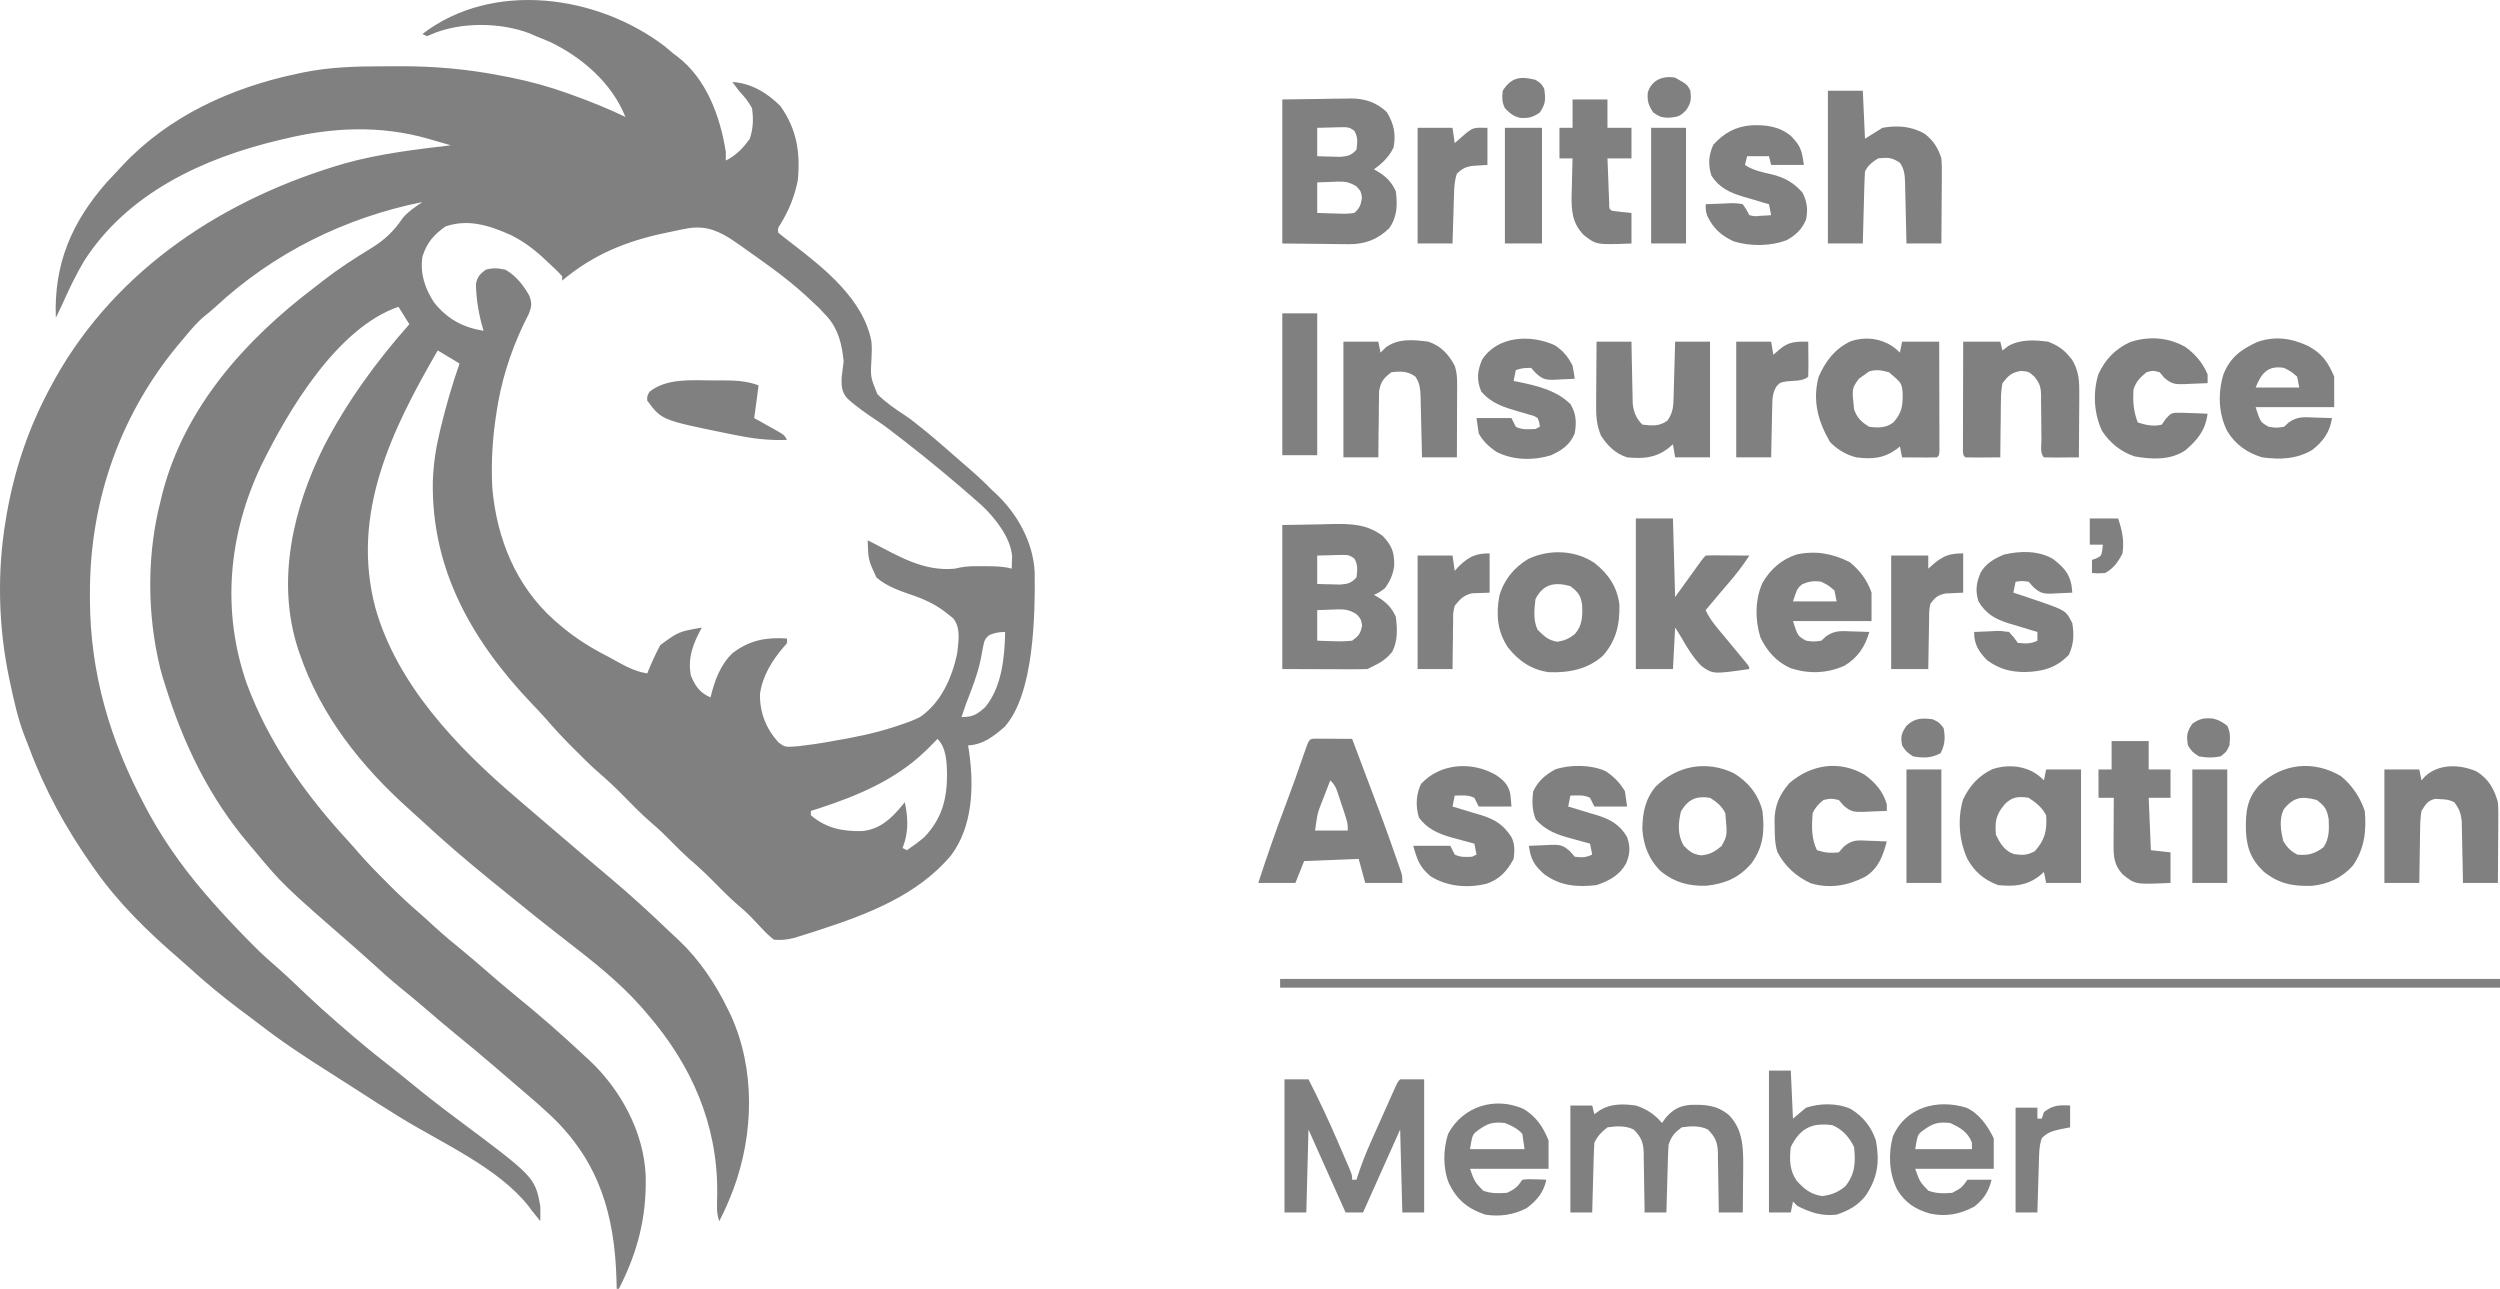 <?xml version="1.0" encoding="UTF-8" standalone="no"?> <svg xmlns="http://www.w3.org/2000/svg" xmlns:xlink="http://www.w3.org/1999/xlink" style="isolation:isolate" viewBox="0 0 728.5 375.6" width="728.5pt" height="375.6pt"><defs><clipPath id="_clipPath_T9s1I7rnZ6JkYIxjRIRJsbmbTJA0sgLI"><rect width="728.5" height="375.6"></rect></clipPath></defs><g clip-path="url(#_clipPath_T9s1I7rnZ6JkYIxjRIRJsbmbTJA0sgLI)"><rect width="728.5" height="375.6" style="fill:rgb(0,0,0)" fill-opacity="0"></rect><path d=" M 193.693 13.48 C 194.545 14.192 195.393 14.907 196.237 15.626 C 196.611 15.902 196.985 16.177 197.37 16.461 C 205.925 22.994 209.878 34.01 211.5 44.244 C 211.5 45.083 211.5 45.922 211.5 46.787 C 214.516 45.279 216.549 43.138 218.495 40.428 C 219.485 37.458 219.588 34.62 219.131 31.525 C 218.108 29.569 216.798 28.058 215.315 26.437 C 214.672 25.595 214.033 24.749 213.407 23.894 C 218.896 24.244 223.539 27.03 227.398 30.889 C 232.205 37.656 233.246 44.388 232.486 52.511 C 231.563 57.21 229.875 61.346 227.368 65.416 C 226.659 66.479 226.659 66.479 226.762 67.773 C 228.065 68.866 229.377 69.894 230.737 70.913 C 240.178 78.182 251.59 87.178 253.933 99.493 C 254.079 101.157 254.063 102.62 253.963 104.277 C 253.619 109.835 253.619 109.835 255.664 114.834 C 258.066 117.251 260.824 119.151 263.671 121.006 C 265.238 122.038 266.686 123.183 268.138 124.371 C 268.864 124.951 268.864 124.951 269.606 125.542 C 273.052 128.373 276.399 131.321 279.756 134.256 C 280.65 135.037 281.548 135.814 282.446 136.591 C 284.752 138.586 286.954 140.629 289.084 142.814 C 289.422 143.123 289.761 143.433 290.11 143.753 C 296.463 149.698 301.089 157.999 301.51 166.803 C 301.64 179.168 301.346 202.26 292.731 211.808 C 289.522 214.597 286.481 216.993 282.089 217.218 C 282.241 218.131 282.241 218.131 282.397 219.061 C 283.832 229.193 283.475 240.803 277.15 249.241 C 267.372 260.921 252.592 266.506 238.487 271.074 C 237.842 271.284 237.842 271.284 237.184 271.499 C 235.95 271.898 234.714 272.287 233.477 272.671 C 232.407 273.004 232.407 273.004 231.317 273.344 C 229.262 273.827 227.59 274.014 225.49 273.816 C 224.074 272.666 222.96 271.618 221.754 270.279 C 221.08 269.567 220.406 268.857 219.73 268.148 C 219.407 267.805 219.084 267.462 218.751 267.109 C 217.677 265.997 216.54 264.991 215.355 263.999 C 212.595 261.654 210.09 259.068 207.545 256.495 C 205.344 254.278 203.087 252.184 200.704 250.163 C 199.042 248.68 197.483 247.102 195.919 245.517 C 194.017 243.589 192.109 241.701 190.037 239.953 C 186.974 237.346 184.189 234.455 181.375 231.586 C 179.002 229.18 176.552 226.923 173.993 224.716 C 171.767 222.744 169.677 220.638 167.58 218.53 C 167.155 218.107 166.73 217.685 166.292 217.249 C 163.803 214.755 161.438 212.189 159.136 209.521 C 157.855 208.057 156.517 206.656 155.17 205.252 C 137.685 186.939 125.71 166.157 126.125 140.374 C 126.279 135.322 127 130.547 128.192 125.643 C 128.311 125.147 128.431 124.65 128.553 124.138 C 130.059 117.967 131.813 111.925 133.915 105.929 C 131.817 104.67 129.718 103.411 127.556 102.114 C 114.119 125.312 102.137 149.725 109.375 177.091 C 115.661 199.468 133.229 217.785 150.45 232.481 C 150.988 232.945 150.988 232.945 151.538 233.418 C 152.578 234.313 153.62 235.206 154.663 236.097 C 155.439 236.762 156.215 237.426 156.99 238.09 C 157.577 238.592 157.577 238.592 158.176 239.104 C 159.323 240.086 160.47 241.07 161.616 242.054 C 165.197 245.129 168.784 248.195 172.39 251.241 C 173.075 251.821 173.761 252.402 174.446 252.982 C 175.488 253.864 176.53 254.744 177.575 255.621 C 183.61 260.686 189.389 265.986 195.076 271.437 C 196.033 272.35 197.001 273.253 197.971 274.152 C 203.914 279.791 208.573 286.816 212.136 294.166 C 212.415 294.736 212.695 295.306 212.983 295.893 C 220.152 311.682 219.665 330.421 213.725 346.512 C 212.511 349.718 211.179 352.808 209.592 355.852 C 208.976 354.006 208.896 352.922 208.939 351.011 C 208.947 350.431 208.956 349.852 208.966 349.255 C 208.98 348.33 208.98 348.33 208.996 347.386 C 209.101 327.582 201.493 310.332 188.606 295.438 C 188.076 294.822 187.545 294.205 186.999 293.57 C 180.461 286.127 172.717 280.088 164.912 274.039 C 158.495 269.064 152.162 263.991 145.874 258.854 C 144.865 258.031 143.853 257.21 142.841 256.39 C 136.068 250.891 129.452 245.222 123.057 239.287 C 121.82 238.144 120.573 237.011 119.316 235.889 C 105.267 223.34 93.402 208.422 87.293 190.39 C 87.139 189.937 86.985 189.484 86.826 189.018 C 80.432 169.25 85.39 148.116 94.41 130.032 C 101.078 117.144 109.669 105.321 119.289 94.482 C 118.24 92.804 117.19 91.125 116.109 89.395 C 98.217 95.572 84.007 119.579 76.168 135.557 C 66.546 155.742 64.473 178.068 71.951 199.332 C 78.36 216.578 88.957 231.485 101.358 244.941 C 102.533 246.228 103.672 247.534 104.809 248.853 C 107.283 251.687 109.905 254.352 112.572 257.004 C 113.025 257.459 113.478 257.915 113.944 258.384 C 116.533 260.967 119.183 263.438 121.953 265.825 C 123.494 267.158 124.987 268.539 126.483 269.921 C 129.304 272.495 132.206 274.929 135.177 277.327 C 137.443 279.19 139.655 281.109 141.865 283.038 C 144.602 285.424 147.351 287.784 150.172 290.073 C 157.046 295.651 163.71 301.462 170.164 307.521 C 170.999 308.282 170.999 308.282 171.851 309.059 C 180.936 317.64 187.578 329.884 188.149 342.473 C 188.467 354.589 185.854 364.783 180.339 375.566 C 180.129 375.566 179.919 375.566 179.703 375.566 C 179.686 374.75 179.67 373.933 179.653 373.092 C 179.112 354.098 174.691 338.662 160.66 325.235 C 158.368 323.081 156.035 320.994 153.629 318.968 C 152.963 318.396 152.297 317.824 151.632 317.251 C 145.472 311.949 139.309 306.646 133.001 301.519 C 129.91 299.004 126.885 296.417 123.867 293.814 C 121.588 291.853 119.283 289.934 116.944 288.046 C 113.928 285.597 111.054 283.02 108.195 280.392 C 106.807 279.121 105.406 277.873 103.987 276.638 C 82.452 257.877 82.452 257.877 73.502 247.107 C 73.236 246.796 72.969 246.486 72.695 246.166 C 60.961 232.424 53.332 216.592 48.064 199.412 C 47.752 198.447 47.752 198.447 47.433 197.462 C 46.925 195.788 46.521 194.128 46.156 192.417 C 46.071 192.023 45.986 191.629 45.898 191.224 C 42.857 176.509 43.036 160.534 46.792 145.993 C 46.983 145.198 47.174 144.403 47.371 143.584 C 53.859 118.7 71.458 99.047 91.541 83.827 C 92.505 83.093 93.458 82.346 94.41 81.597 C 98.809 78.19 103.414 75.224 108.162 72.327 C 112.202 69.838 114.815 67.305 117.473 63.384 C 119.13 61.51 121.038 60.276 123.105 58.87 C 100.525 63.422 79.721 73.713 62.83 89.39 C 61.841 90.285 60.817 91.143 59.772 91.971 C 57.464 93.838 55.684 96.023 53.787 98.298 C 53.516 98.615 53.244 98.932 52.965 99.259 C 35.172 120.096 26.139 145.723 26.204 172.981 C 26.204 173.506 26.204 174.03 26.204 174.571 C 26.26 196.331 32.118 215.916 42.341 235.024 C 42.731 235.76 43.121 236.495 43.523 237.253 C 48.657 246.577 54.978 255.074 62.055 263.006 C 62.476 263.481 62.476 263.481 62.906 263.965 C 66.264 267.738 69.742 271.387 73.303 274.969 C 73.627 275.297 73.952 275.624 74.286 275.961 C 76.469 278.135 78.747 280.168 81.075 282.185 C 83.846 284.625 86.498 287.196 89.174 289.74 C 92.155 292.563 95.195 295.299 98.303 297.982 C 99.013 298.601 99.724 299.221 100.434 299.84 C 104.441 303.31 108.502 306.683 112.689 309.933 C 115.058 311.774 117.392 313.651 119.709 315.556 C 123.968 319.057 128.303 322.43 132.723 325.725 C 155.823 342.955 155.823 342.955 157.445 351.401 C 157.47 352.884 157.474 354.369 157.445 355.852 C 157.117 355.432 156.789 355.013 156.451 354.58 C 155.684 353.636 155.684 353.636 154.901 352.673 C 154.644 352.318 154.387 351.963 154.121 351.597 C 145.365 340.382 128.948 333.171 117.049 325.869 C 112.34 322.975 107.677 320.025 103.053 316.998 C 100.841 315.553 98.611 314.139 96.375 312.73 C 89.1 308.138 81.996 303.47 75.211 298.177 C 73.535 296.879 71.827 295.626 70.123 294.365 C 64.801 290.368 59.706 286.152 54.794 281.661 C 53.89 280.844 52.983 280.031 52.059 279.236 C 43.134 271.559 34.486 263.132 27.714 253.466 C 27.414 253.044 27.114 252.621 26.805 252.185 C 19.238 241.435 13.077 230.237 8.496 217.909 C 8.083 216.804 7.65 215.706 7.213 214.61 C 5.208 209.485 4.054 204.146 2.913 198.776 C 2.818 198.332 2.724 197.887 2.626 197.429 C -0.467 182.602 -0.87 166.677 1.641 151.717 C 1.737 151.143 1.832 150.569 1.931 149.978 C 4.254 136.608 8.475 124.19 14.995 112.289 C 15.533 111.295 15.533 111.295 16.081 110.282 C 34.172 78.082 65.655 57.699 100.516 47.602 C 110.621 44.785 120.98 43.571 131.372 42.336 C 129.624 41.827 127.875 41.325 126.125 40.825 C 125.643 40.684 125.161 40.543 124.665 40.398 C 110.841 36.482 96.897 37.069 83.041 40.428 C 82.518 40.55 81.995 40.673 81.456 40.799 C 59.221 46.054 37.089 56.3 24.415 76.199 C 22.165 80.011 20.268 83.952 18.458 87.987 C 17.761 89.538 17.044 91.062 16.267 92.575 C 15.678 76.998 20.827 64.831 31.053 53.186 C 32.054 52.108 33.062 51.035 34.073 49.967 C 34.905 49.063 34.905 49.063 35.753 48.141 C 49.205 33.839 67.347 25.582 86.3 21.549 C 86.937 21.412 87.573 21.275 88.23 21.135 C 96.02 19.534 103.655 19.323 111.579 19.324 C 113.227 19.323 114.874 19.311 116.522 19.299 C 126.741 19.264 136.723 20.19 146.753 22.185 C 147.457 22.323 148.16 22.461 148.884 22.603 C 154.438 23.73 159.742 25.159 165.076 27.073 C 165.504 27.225 165.931 27.377 166.371 27.533 C 171.781 29.464 177.062 31.586 182.247 34.069 C 178.314 24.248 169.73 16.776 160.347 12.248 C 158.961 11.664 157.57 11.093 156.173 10.539 C 155.579 10.276 154.985 10.013 154.372 9.742 C 145.847 6.466 133.996 6.333 125.611 10.045 C 125.204 10.208 124.796 10.371 124.376 10.539 C 123.747 10.224 123.747 10.224 123.105 9.903 C 143.488 -5.745 173.942 -1.565 193.693 13.48 Z M 149.081 68.59 C 153.558 70.851 157.049 73.826 160.625 77.312 C 160.989 77.652 161.353 77.991 161.728 78.341 C 162.451 79.027 163.134 79.754 163.804 80.492 C 163.804 80.912 163.804 81.331 163.804 81.764 C 164.368 81.31 164.931 80.857 165.511 80.39 C 174.758 73.153 184.495 69.671 195.971 67.438 C 196.932 67.25 197.891 67.05 198.846 66.831 C 204.339 65.602 207.955 66.53 212.613 69.403 C 214.612 70.716 216.556 72.096 218.495 73.497 C 219.018 73.865 219.54 74.233 220.079 74.612 C 225.997 78.785 231.734 83.072 236.937 88.123 C 237.514 88.661 238.091 89.199 238.686 89.753 C 239.158 90.264 239.63 90.776 240.117 91.303 C 240.436 91.636 240.756 91.968 241.086 92.311 C 244.367 96.105 245.336 100.369 245.84 105.293 C 245.646 106.884 245.447 108.474 245.244 110.063 C 245.178 112.503 245.231 114.097 246.822 116.016 C 249.589 118.575 252.681 120.673 255.817 122.751 C 257.785 124.069 259.634 125.496 261.5 126.955 C 262.152 127.456 262.804 127.957 263.475 128.473 C 270.708 134.086 277.763 139.94 284.632 145.993 C 285.09 146.396 285.547 146.798 286.018 147.213 C 289.926 150.868 294.452 156.548 294.931 162.043 C 294.89 163.265 294.849 164.486 294.807 165.707 C 294.189 165.552 294.189 165.552 293.558 165.394 C 291.083 164.98 288.687 164.979 286.182 164.992 C 285.702 164.989 285.222 164.987 284.728 164.984 C 282.461 164.988 280.455 165.127 278.273 165.707 C 269.203 166.604 261.9 162.096 254.107 158.076 C 253.688 157.866 253.268 157.656 252.835 157.44 C 253.02 163.174 253.02 163.174 255.379 168.251 C 258.635 171.147 262.837 172.342 266.862 173.78 C 270.382 175.07 273.463 176.652 276.365 179.062 C 276.827 179.434 277.29 179.806 277.766 180.19 C 280.087 183.066 279.267 187.016 278.909 190.509 C 277.365 197.61 274.214 204.751 268.098 208.951 C 266.204 209.905 264.269 210.597 262.255 211.256 C 261.705 211.442 261.154 211.629 260.587 211.821 C 254.714 213.736 248.742 214.917 242.66 215.946 C 241.865 216.09 241.069 216.233 240.248 216.381 C 238.299 216.712 236.357 216.988 234.393 217.218 C 233.806 217.294 233.218 217.371 232.612 217.449 C 228.746 217.741 228.746 217.741 226.861 216.356 C 223.221 212.314 221.366 207.638 221.458 202.189 C 222.219 196.894 225.021 192.421 228.444 188.437 C 229.436 187.396 229.436 187.396 229.306 186.057 C 223.268 185.644 218.418 186.552 213.527 190.27 C 209.893 193.655 208.179 198.497 207.048 203.228 C 203.956 201.899 202.595 199.939 201.325 196.868 C 200.319 191.582 202.01 187.483 204.504 182.878 C 197.762 184.059 197.762 184.059 192.422 187.965 C 190.957 190.649 189.74 193.395 188.606 196.232 C 184.436 195.607 181.023 193.404 177.358 191.423 C 176.637 191.044 175.916 190.665 175.173 190.274 C 170.555 187.791 166.484 185.052 162.533 181.606 C 162.184 181.304 161.836 181.003 161.477 180.692 C 150.318 170.71 144.759 156.927 143.454 142.178 C 143.07 134.663 143.52 127.342 144.726 119.92 C 144.85 119.144 144.974 118.369 145.101 117.57 C 146.759 108.333 149.812 99.711 154.124 91.39 C 154.966 89.229 155.02 88.371 154.265 86.215 C 152.546 83.108 150.384 80.36 147.27 78.584 C 145.276 78.139 143.519 78.023 141.547 78.584 C 139.819 79.89 139.098 80.632 138.687 82.777 C 138.783 87.541 139.551 91.825 140.911 96.39 C 134.917 95.439 130.272 92.922 126.466 88.108 C 123.797 84.003 122.357 79.664 123.105 74.768 C 124.392 70.704 126.378 68.42 129.822 65.985 C 136.543 63.663 142.868 65.787 149.081 68.59 Z M 373.663 152.989 C 377.31 152.923 380.956 152.857 384.713 152.79 C 386.419 152.746 386.419 152.746 388.159 152.702 C 393.668 152.621 398.319 152.7 402.916 156.168 C 405.629 159.014 406.324 160.945 406.275 164.783 C 405.983 167.328 405.064 169.373 403.552 171.431 C 401.803 172.703 401.803 172.703 400.373 173.339 C 400.95 173.68 401.527 174.021 402.121 174.372 C 404.326 175.887 405.581 177.22 406.732 179.698 C 407.205 183.165 407.333 186.678 405.738 189.873 C 403.873 192.169 402.385 193.049 399.737 194.324 C 399.107 194.639 399.107 194.639 398.465 194.96 C 396.61 195.016 394.77 195.034 392.915 195.022 C 392.429 195.022 391.943 195.021 391.442 195.021 C 389.623 195.017 387.804 195.008 385.985 195 C 379.886 194.98 379.886 194.98 373.663 194.96 C 373.663 181.11 373.663 167.259 373.663 152.989 Z M 373.663 28.981 C 377.546 28.929 381.428 28.876 385.428 28.822 C 386.643 28.799 387.859 28.776 389.111 28.752 C 390.089 28.744 391.068 28.738 392.046 28.733 C 392.542 28.72 393.037 28.707 393.548 28.693 C 397.657 28.691 401.09 29.782 404.109 32.663 C 406.183 36.048 406.81 39.03 406.096 42.972 C 404.682 45.8 402.921 47.491 400.373 49.331 C 400.95 49.672 401.527 50.013 402.121 50.364 C 404.315 51.867 405.574 53.24 406.732 55.69 C 407.255 59.63 407.181 63.169 404.824 66.501 C 401.407 69.824 397.746 71.171 393.082 71.169 C 392.596 71.159 392.111 71.149 391.611 71.139 C 391.153 71.137 390.695 71.135 390.223 71.133 C 388.532 71.123 386.841 71.097 385.15 71.072 C 381.359 71.033 377.569 70.993 373.663 70.953 C 373.663 57.102 373.663 43.251 373.663 28.981 Z M 550.136 100.126 C 551.559 100.914 552.469 101.586 553.633 102.75 C 553.843 101.7 554.053 100.651 554.269 99.57 C 557.837 99.57 561.404 99.57 565.08 99.57 C 565.096 104.268 565.107 108.966 565.115 113.664 C 565.118 115.263 565.123 116.863 565.128 118.462 C 565.136 120.756 565.139 123.049 565.142 125.343 C 565.145 126.063 565.149 126.783 565.152 127.525 C 565.152 128.187 565.152 128.849 565.152 129.531 C 565.154 130.117 565.155 130.703 565.157 131.307 C 565.08 132.639 565.08 132.639 564.444 133.275 C 562.729 133.321 561.031 133.333 559.317 133.314 C 558.593 133.31 558.593 133.31 557.855 133.306 C 556.66 133.298 555.464 133.287 554.269 133.275 C 554.059 132.225 553.849 131.176 553.633 130.095 C 553.354 130.324 553.076 130.554 552.789 130.79 C 548.95 133.599 545.576 133.865 540.914 133.275 C 537.936 132.516 535.421 131.017 533.283 128.823 C 529.796 122.834 528.131 116.885 529.902 109.951 C 531.835 105.309 534.844 101.412 539.513 99.354 C 543.232 98.24 546.643 98.443 550.136 100.126 Z M 592.147 224.77 C 593.551 225.558 594.453 226.242 595.605 227.393 C 595.815 226.344 596.025 225.295 596.241 224.213 C 599.599 224.213 602.956 224.213 606.416 224.213 C 606.416 235.126 606.416 246.039 606.416 257.282 C 603.058 257.282 599.7 257.282 596.241 257.282 C 596.031 256.233 595.821 255.184 595.605 254.102 C 595.146 254.496 594.687 254.889 594.214 255.295 C 590.431 258.153 586.864 258.36 582.25 257.918 C 578.163 256.404 575.38 254.043 573.28 250.272 C 570.876 244.961 570.381 238.719 571.996 233.082 C 573.862 229.043 576.553 226.045 580.588 224.129 C 584.422 222.857 588.511 222.992 592.147 224.77 Z M 383.112 215.238 C 383.615 215.241 384.118 215.245 384.636 215.248 C 385.45 215.251 385.45 215.251 386.281 215.254 C 386.852 215.26 387.423 215.265 388.012 215.271 C 388.585 215.273 389.158 215.276 389.749 215.279 C 391.171 215.287 392.592 215.297 394.013 215.31 C 403.508 240.429 403.508 240.429 406.692 249.532 C 406.898 250.114 407.103 250.696 407.315 251.296 C 407.586 252.081 407.586 252.081 407.862 252.883 C 408.015 253.324 408.167 253.764 408.324 254.219 C 408.64 255.374 408.64 255.374 408.64 257.282 C 405.072 257.282 401.505 257.282 397.829 257.282 C 397.199 254.974 396.57 252.665 395.921 250.287 C 388.051 250.602 388.051 250.602 380.023 250.923 C 378.764 254.071 378.764 254.071 377.479 257.282 C 373.911 257.282 370.344 257.282 366.668 257.282 C 369.169 249.563 371.826 241.927 374.709 234.342 C 376.543 229.507 378.278 224.643 379.947 219.748 C 381.461 215.339 381.461 215.339 383.112 215.238 Z M 464.657 164.058 C 468.649 167.204 471.172 170.91 471.878 175.997 C 472.088 181.762 470.976 186.674 467.106 191.065 C 462.675 195.045 457.156 196.091 451.339 195.877 C 446.263 195.164 442.569 192.638 439.423 188.661 C 436.306 184.019 435.92 179.164 436.897 173.706 C 438.195 169.028 441.165 165.372 445.325 162.885 C 451.472 159.986 458.998 160.243 464.657 164.058 Z M 682.092 226.121 C 685.321 228.704 687.779 232.37 689.088 236.296 C 689.632 242.075 689.001 247.416 685.607 252.259 C 682.376 255.85 678.44 257.632 673.666 258.137 C 668.03 258.293 664.108 257.528 659.676 254.023 C 655.886 250.412 654.667 246.996 654.449 241.833 C 654.376 236.548 654.741 232.653 658.436 228.717 C 665.09 222.451 674.048 221.439 682.092 226.121 Z M 505.185 225.282 C 509.425 227.845 512.357 231.462 513.569 236.296 C 514.28 242.023 513.858 246.833 510.39 251.559 C 506.801 255.76 502.76 257.502 497.326 258.094 C 492.273 258.29 488.097 257.194 484.117 254.023 C 480.561 250.65 478.906 246.49 478.575 241.63 C 478.63 236.868 479.402 232.879 482.503 229.167 C 488.783 223.099 497.127 221.497 505.185 225.282 Z M 515.477 311.973 C 517.576 311.973 519.674 311.973 521.836 311.973 C 522.046 316.59 522.256 321.206 522.472 325.963 C 524.361 324.389 524.361 324.389 526.288 322.784 C 530.294 321.448 535.396 321.378 539.285 323.141 C 542.893 325.293 545.3 328.367 546.638 332.323 C 547.779 338.477 547.173 343.173 543.679 348.377 C 541.427 351.309 538.651 352.772 535.191 353.944 C 530.898 354.437 527.578 353.353 523.744 351.401 C 523.325 350.981 522.905 350.561 522.472 350.129 C 522.158 351.703 522.158 351.703 521.836 353.308 C 519.738 353.308 517.639 353.308 515.477 353.308 C 515.477 339.668 515.477 326.027 515.477 311.973 Z M 373.027 285.263 C 490.339 285.263 607.65 285.263 728.516 285.263 C 728.516 286.103 728.516 286.942 728.516 287.807 C 611.205 287.807 493.893 287.807 373.027 287.807 C 373.027 286.968 373.027 286.128 373.027 285.263 Z M 532.647 26.437 C 536.005 26.437 539.363 26.437 542.822 26.437 C 543.032 31.054 543.242 35.671 543.458 40.428 C 545.137 39.379 546.816 38.329 548.546 37.248 C 552.815 36.445 557.125 36.773 560.894 39.027 C 563.411 40.941 564.783 43.176 565.716 46.151 C 565.885 48.065 565.864 49.967 565.84 51.887 C 565.838 52.433 565.837 52.979 565.835 53.542 C 565.828 55.278 565.812 57.014 565.795 58.751 C 565.789 59.931 565.783 61.112 565.778 62.292 C 565.764 65.179 565.742 68.066 565.716 70.953 C 562.358 70.953 559.001 70.953 555.541 70.953 C 555.51 69.467 555.479 67.982 555.447 66.452 C 555.412 65.01 555.376 63.568 555.339 62.126 C 555.315 61.126 555.293 60.126 555.273 59.125 C 555.244 57.685 555.207 56.246 555.168 54.806 C 555.161 54.36 555.154 53.914 555.146 53.455 C 555.077 51.155 554.979 49.334 553.633 47.423 C 551.256 45.839 550.089 45.86 547.274 46.151 C 545.523 47.293 544.395 48.093 543.458 49.967 C 543.359 51.543 543.294 53.104 543.257 54.682 C 543.244 55.146 543.231 55.61 543.217 56.088 C 543.175 57.572 543.138 59.056 543.101 60.539 C 543.073 61.545 543.045 62.55 543.017 63.555 C 542.949 66.021 542.886 68.487 542.822 70.953 C 539.465 70.953 536.107 70.953 532.647 70.953 C 532.647 56.263 532.647 41.573 532.647 26.437 Z M 374.299 314.516 C 376.608 314.516 378.916 314.516 381.295 314.516 C 384.273 320.321 387.037 326.18 389.614 332.172 C 390.17 333.463 390.731 334.751 391.292 336.039 C 391.649 336.863 392.005 337.688 392.361 338.513 C 392.679 339.249 392.997 339.985 393.325 340.743 C 394.013 342.498 394.013 342.498 394.013 343.769 C 394.433 343.769 394.853 343.769 395.285 343.769 C 395.45 343.246 395.45 343.246 395.618 342.712 C 396.75 339.21 398.075 335.858 399.583 332.501 C 399.915 331.754 399.915 331.754 400.254 330.991 C 400.718 329.949 401.183 328.908 401.649 327.868 C 402.365 326.269 403.077 324.668 403.788 323.067 C 404.241 322.051 404.694 321.036 405.147 320.021 C 405.36 319.542 405.574 319.062 405.793 318.568 C 407.294 315.226 407.294 315.226 408.004 314.516 C 410.312 314.516 412.621 314.516 414.999 314.516 C 414.999 327.318 414.999 340.119 414.999 353.308 C 412.901 353.308 410.802 353.308 408.64 353.308 C 408.43 345.334 408.22 337.359 408.004 329.143 C 404.436 337.118 400.869 345.092 397.193 353.308 C 395.514 353.308 393.835 353.308 392.105 353.308 C 390.975 350.787 389.844 348.265 388.713 345.744 C 388.33 344.888 387.946 344.033 387.562 343.177 C 387.007 341.938 386.451 340.699 385.895 339.459 C 385.396 338.345 385.396 338.345 384.886 337.209 C 383.684 334.522 382.49 331.832 381.295 329.143 C 381.085 337.118 380.875 345.092 380.659 353.308 C 378.56 353.308 376.461 353.308 374.299 353.308 C 374.299 340.507 374.299 327.706 374.299 314.516 Z M 476.685 151.081 C 480.253 151.081 483.82 151.081 487.496 151.081 C 487.706 158.636 487.916 166.191 488.132 173.974 C 490.825 170.236 490.825 170.236 493.516 166.497 C 493.85 166.034 494.184 165.571 494.528 165.094 C 494.871 164.618 495.214 164.141 495.568 163.651 C 496.399 162.528 496.399 162.528 497.035 161.892 C 497.982 161.837 498.931 161.824 499.879 161.83 C 500.451 161.832 501.023 161.834 501.612 161.836 C 502.213 161.841 502.815 161.846 503.434 161.852 C 504.038 161.855 504.642 161.858 505.264 161.861 C 506.76 161.868 508.257 161.879 509.754 161.892 C 507.937 164.73 505.953 167.292 503.752 169.841 C 503.156 170.536 502.561 171.232 501.966 171.928 C 501.677 172.264 501.389 172.6 501.092 172.946 C 499.725 174.549 498.38 176.169 497.035 177.79 C 498.017 180.006 499.34 181.697 500.89 183.553 C 501.395 184.162 501.9 184.771 502.42 185.399 C 502.952 186.036 503.483 186.673 504.03 187.329 C 505.106 188.625 506.178 189.924 507.25 191.224 C 507.729 191.803 508.209 192.382 508.703 192.978 C 509.754 194.324 509.754 194.324 509.754 194.96 C 499.116 196.474 499.116 196.474 495.704 193.993 C 493.415 191.581 491.662 188.833 490.047 185.936 C 489.46 184.886 488.799 183.878 488.132 182.878 C 487.922 186.865 487.712 190.852 487.496 194.96 C 483.928 194.96 480.361 194.96 476.685 194.96 C 476.685 180.48 476.685 166 476.685 151.081 Z M 672.479 100.765 C 676.633 102.965 678.357 105.463 680.184 109.745 C 680.184 112.683 680.184 115.621 680.184 118.648 C 672.63 118.648 665.075 118.648 657.291 118.648 C 658.678 123.003 658.678 123.003 661.106 124.371 C 663.279 124.69 663.279 124.69 665.558 124.371 C 666.015 123.95 666.471 123.529 666.942 123.095 C 669.436 121.335 671.374 121.539 674.342 121.669 C 674.843 121.68 675.344 121.692 675.861 121.704 C 677.09 121.733 678.32 121.779 679.549 121.828 C 678.92 125.893 677.007 128.613 673.766 131.128 C 669.17 133.825 664.398 133.963 659.199 133.275 C 654.824 131.97 651.416 129.551 649.024 125.643 C 646.45 120.566 646.274 114.609 647.871 109.189 C 649.881 104.117 652.899 101.929 657.765 99.659 C 662.885 97.865 667.618 98.521 672.479 100.765 Z M 539.007 163.8 C 541.923 166.157 544.174 169.126 545.366 172.703 C 545.366 175.431 545.366 178.159 545.366 180.97 C 537.811 180.97 530.256 180.97 522.472 180.97 C 523.859 185.325 523.859 185.325 526.288 186.693 C 528.46 187.011 528.46 187.011 530.74 186.693 C 531.196 186.272 531.653 185.851 532.123 185.416 C 534.617 183.657 536.555 183.861 539.523 183.99 C 540.025 184.002 540.526 184.013 541.042 184.025 C 542.272 184.055 543.501 184.101 544.73 184.149 C 543.453 188.459 541.446 191.544 537.568 193.942 C 532.421 196.279 526.984 196.46 521.638 194.642 C 517.611 192.804 514.848 189.685 512.973 185.7 C 511.392 180.659 511.402 174.615 513.609 169.801 C 515.975 165.801 519.148 162.99 523.603 161.556 C 529.074 160.393 534.041 161.296 539.007 163.8 Z M 572.075 99.57 C 575.643 99.57 579.211 99.57 582.886 99.57 C 583.096 100.409 583.306 101.249 583.522 102.114 C 584.073 101.694 584.624 101.274 585.192 100.842 C 588.732 98.807 592.932 99.067 596.877 99.57 C 599.303 100.561 601.076 101.573 602.759 103.584 C 603.064 103.936 603.369 104.288 603.683 104.65 C 605.864 108.033 605.956 111.384 605.904 115.265 C 605.902 115.782 605.901 116.298 605.899 116.831 C 605.892 118.47 605.876 120.109 605.859 121.748 C 605.853 122.864 605.847 123.981 605.842 125.097 C 605.828 127.823 605.806 130.549 605.78 133.275 C 604.097 133.292 602.415 133.304 600.732 133.314 C 600.252 133.32 599.772 133.325 599.278 133.33 C 598.053 133.336 596.829 133.308 595.605 133.275 C 594.382 132.052 594.882 129.766 594.88 128.098 C 594.868 127.158 594.856 126.218 594.842 125.278 C 594.824 123.793 594.81 122.309 594.81 120.824 C 594.808 119.393 594.786 117.963 594.76 116.532 C 594.765 116.091 594.769 115.65 594.774 115.196 C 594.713 112.766 594.38 111.712 592.856 109.783 C 591.207 108.306 591.207 108.306 588.928 108.076 C 586.08 108.584 585.299 109.394 583.522 111.653 C 583.2 113.457 583.063 114.892 583.073 116.693 C 583.063 117.168 583.053 117.644 583.043 118.134 C 583.016 119.643 583.011 121.152 583.006 122.662 C 582.991 123.69 582.975 124.717 582.957 125.744 C 582.917 128.254 582.897 130.764 582.886 133.275 C 581.204 133.292 579.521 133.304 577.839 133.314 C 577.359 133.32 576.879 133.325 576.384 133.33 C 575.16 133.336 573.935 133.308 572.711 133.275 C 572.075 132.639 572.075 132.639 571.999 131.307 C 572.001 130.428 572.001 130.428 572.003 129.531 C 572.003 128.869 572.003 128.207 572.003 127.525 C 572.007 126.805 572.01 126.085 572.013 125.343 C 572.014 124.61 572.015 123.877 572.016 123.121 C 572.02 120.769 572.028 118.417 572.036 116.065 C 572.039 114.474 572.042 112.884 572.044 111.294 C 572.051 107.386 572.062 103.478 572.075 99.57 Z M 391.47 99.57 C 394.827 99.57 398.185 99.57 401.645 99.57 C 401.854 100.619 402.064 101.669 402.28 102.75 C 402.818 102.225 403.356 101.7 403.91 101.16 C 407.561 98.552 412.006 98.998 416.271 99.57 C 419.951 100.87 422.044 103.146 423.902 106.565 C 424.739 109.076 424.616 111.469 424.6 114.085 C 424.599 114.633 424.599 115.18 424.598 115.745 C 424.594 117.494 424.586 119.244 424.578 120.993 C 424.575 122.179 424.572 123.365 424.569 124.552 C 424.562 127.459 424.551 130.367 424.538 133.275 C 421.18 133.275 417.823 133.275 414.363 133.275 C 414.332 131.789 414.301 130.304 414.269 128.773 C 414.234 127.332 414.198 125.89 414.161 124.448 C 414.137 123.448 414.115 122.447 414.095 121.447 C 414.066 120.007 414.029 118.567 413.991 117.128 C 413.983 116.682 413.976 116.236 413.968 115.777 C 413.899 113.471 413.762 111.684 412.455 109.745 C 410.269 108.125 408.099 108.149 405.46 108.473 C 403.182 110.201 402.37 111.154 401.861 113.999 C 401.835 114.896 401.826 115.795 401.831 116.693 C 401.821 117.168 401.812 117.644 401.802 118.134 C 401.774 119.643 401.769 121.152 401.764 122.662 C 401.749 123.69 401.733 124.717 401.715 125.744 C 401.673 128.255 401.659 130.763 401.645 133.275 C 398.287 133.275 394.929 133.275 391.47 133.275 C 391.47 122.152 391.47 111.03 391.47 99.57 Z M 465.238 99.57 C 468.596 99.57 471.954 99.57 475.413 99.57 C 475.437 101.002 475.461 102.434 475.485 103.91 C 475.515 105.303 475.547 106.696 475.58 108.09 C 475.601 109.055 475.619 110.02 475.633 110.986 C 475.655 112.377 475.688 113.767 475.724 115.158 C 475.74 115.994 475.757 116.83 475.774 117.691 C 476.084 120.205 476.788 121.931 478.593 123.736 C 481.39 124.082 483.603 124.271 485.906 122.543 C 487.603 120.139 487.628 118.208 487.697 115.344 C 487.71 114.894 487.724 114.444 487.737 113.981 C 487.779 112.542 487.816 111.104 487.854 109.665 C 487.881 108.691 487.909 107.716 487.937 106.742 C 488.005 104.351 488.068 101.961 488.132 99.57 C 491.49 99.57 494.847 99.57 498.307 99.57 C 498.307 110.693 498.307 121.815 498.307 133.275 C 494.949 133.275 491.591 133.275 488.132 133.275 C 487.817 131.386 487.817 131.386 487.496 129.459 C 487.037 129.852 486.578 130.246 486.105 130.651 C 482.311 133.518 478.763 133.697 474.141 133.275 C 470.725 132.179 468.432 129.896 466.51 126.915 C 465.189 123.722 465.069 120.971 465.114 117.58 C 465.117 116.805 465.117 116.805 465.119 116.014 C 465.126 114.374 465.142 112.735 465.159 111.096 C 465.165 109.98 465.171 108.864 465.176 107.748 C 465.189 105.022 465.214 102.296 465.238 99.57 Z M 721.635 224.78 C 725.12 226.904 726.824 229.896 727.88 233.752 C 728.043 235.595 728.028 237.424 728.004 239.272 C 728.002 239.789 728 240.306 727.998 240.838 C 727.991 242.478 727.975 244.117 727.959 245.756 C 727.953 246.872 727.947 247.988 727.942 249.104 C 727.929 251.83 727.904 254.556 727.88 257.282 C 724.522 257.282 721.164 257.282 717.705 257.282 C 717.669 255.134 717.669 255.134 717.633 252.942 C 717.603 251.549 717.571 250.156 717.538 248.762 C 717.517 247.797 717.499 246.832 717.484 245.866 C 717.463 244.475 717.43 243.085 717.394 241.694 C 717.378 240.858 717.361 240.022 717.344 239.161 C 717.057 236.834 716.569 235.604 715.161 233.752 C 713.706 233.025 712.726 232.948 711.107 232.878 C 710.617 232.847 710.126 232.816 709.621 232.784 C 707.404 233.291 706.833 234.411 705.622 236.296 C 705.361 238.013 705.237 239.482 705.234 241.197 C 705.224 241.659 705.213 242.12 705.203 242.595 C 705.172 244.06 705.158 245.523 705.145 246.988 C 705.127 247.984 705.108 248.981 705.088 249.978 C 705.039 252.413 705.013 254.846 704.986 257.282 C 701.628 257.282 698.271 257.282 694.811 257.282 C 694.811 246.369 694.811 235.457 694.811 224.213 C 698.169 224.213 701.527 224.213 704.986 224.213 C 705.196 225.263 705.406 226.312 705.622 227.393 C 705.976 227 706.33 226.606 706.695 226.201 C 710.734 222.49 716.76 222.688 721.635 224.78 Z M 457.607 322.148 C 459.705 322.148 461.804 322.148 463.966 322.148 C 464.176 322.987 464.386 323.826 464.602 324.691 C 465.468 324.062 465.468 324.062 466.351 323.419 C 469.635 321.554 473.016 321.66 476.685 322.148 C 479.816 323.142 482.169 324.73 484.316 327.235 C 484.657 326.75 484.998 326.264 485.35 325.764 C 487.494 323.338 489.196 322.298 492.462 321.966 C 496.918 321.838 500.306 322.007 503.829 324.95 C 508.381 329.578 507.989 335.862 507.958 341.981 C 507.942 343.22 507.942 343.22 507.925 344.485 C 507.919 345.344 507.913 346.204 507.908 347.063 C 507.893 349.145 507.872 351.227 507.846 353.308 C 505.537 353.308 503.229 353.308 500.851 353.308 C 500.845 352.689 500.839 352.07 500.833 351.432 C 500.807 349.127 500.765 346.822 500.719 344.517 C 500.701 343.521 500.687 342.525 500.678 341.529 C 500.665 340.093 500.635 338.659 500.602 337.224 C 500.601 336.781 500.601 336.338 500.6 335.882 C 500.509 332.844 499.817 331.283 497.671 329.143 C 495.307 327.961 492.613 328.139 490.04 328.507 C 487.912 330.114 487.064 331.076 486.224 333.594 C 486.127 335.092 486.066 336.593 486.023 338.093 C 486.01 338.528 485.996 338.963 485.983 339.411 C 485.941 340.797 485.904 342.184 485.866 343.571 C 485.839 344.512 485.811 345.453 485.783 346.394 C 485.715 348.699 485.651 351.004 485.588 353.308 C 483.489 353.308 481.391 353.308 479.229 353.308 C 479.223 352.689 479.217 352.07 479.211 351.432 C 479.185 349.127 479.143 346.822 479.097 344.517 C 479.079 343.521 479.065 342.525 479.056 341.529 C 479.043 340.093 479.013 338.659 478.98 337.224 C 478.98 336.781 478.979 336.338 478.978 335.882 C 478.887 332.844 478.195 331.283 476.049 329.143 C 473.687 327.962 470.99 328.135 468.418 328.507 C 466.622 329.9 465.61 330.943 464.602 332.959 C 464.503 334.488 464.438 336.003 464.401 337.534 C 464.388 337.984 464.375 338.434 464.361 338.898 C 464.319 340.336 464.282 341.774 464.244 343.213 C 464.217 344.188 464.189 345.162 464.161 346.137 C 464.093 348.527 464.029 350.918 463.966 353.308 C 461.868 353.308 459.769 353.308 457.607 353.308 C 457.607 343.025 457.607 332.742 457.607 322.148 Z M 510.382 36.515 C 514.627 36.332 518.541 36.838 521.891 39.623 C 524.728 42.611 525.017 43.616 525.652 48.059 C 522.504 48.059 519.356 48.059 516.113 48.059 C 515.903 47.22 515.693 46.38 515.477 45.515 C 513.378 45.515 511.28 45.515 509.118 45.515 C 508.908 46.355 508.698 47.194 508.482 48.059 C 510.93 49.691 513.469 50.166 516.296 50.809 C 520.05 51.734 522.695 53.232 525.255 56.128 C 526.598 58.867 526.872 60.964 526.288 63.958 C 525.148 66.753 523.311 68.52 520.684 69.959 C 515.947 71.781 510.062 71.826 505.23 70.347 C 501.541 68.62 499.28 66.637 497.512 62.924 C 497.035 61.414 497.035 61.414 497.035 59.506 C 498.798 59.42 500.557 59.357 502.321 59.307 C 502.821 59.281 503.32 59.254 503.835 59.227 C 505.239 59.197 506.475 59.196 507.846 59.506 C 508.939 61.096 508.939 61.096 509.754 62.686 C 511.346 63.069 511.346 63.069 513.053 62.884 C 513.626 62.856 514.199 62.827 514.789 62.797 C 515.226 62.761 515.663 62.724 516.113 62.686 C 515.798 61.112 515.798 61.112 515.477 59.506 C 515.131 59.407 514.785 59.308 514.428 59.206 C 512.841 58.746 511.258 58.272 509.674 57.797 C 509.13 57.642 508.585 57.486 508.025 57.326 C 504.063 56.123 501.085 54.784 498.719 51.214 C 497.68 48.071 497.885 45.157 499.261 42.177 C 502.397 38.727 505.742 36.871 510.382 36.515 Z M 453.029 100.588 C 455.401 102.097 457.025 104.039 458.243 106.565 C 458.496 107.83 458.717 109.102 458.879 110.381 C 457.354 110.467 455.834 110.53 454.308 110.58 C 453.665 110.62 453.665 110.62 453.01 110.66 C 450.436 110.723 449.515 110.542 447.591 108.771 C 447.119 108.253 446.647 107.735 446.16 107.201 C 443.779 107.238 443.779 107.238 441.708 107.837 C 441.499 108.886 441.289 109.936 441.073 111.017 C 441.857 111.168 441.857 111.168 442.657 111.322 C 448.096 112.459 453.611 113.783 457.686 117.813 C 459.328 120.713 459.426 123.023 458.879 126.279 C 457.476 129.66 455.15 131.211 451.913 132.691 C 446.757 134.244 440.711 134.156 435.903 131.575 C 433.841 130.112 432.085 128.53 430.898 126.279 C 430.688 124.81 430.478 123.341 430.262 121.828 C 433.619 121.828 436.977 121.828 440.437 121.828 C 440.856 122.667 441.276 123.507 441.708 124.371 C 443.607 125.321 445.339 125.082 447.432 125.007 C 448.061 124.693 448.061 124.693 448.704 124.371 C 448.573 123.12 448.573 123.12 448.068 121.828 C 446.994 121.169 446.994 121.169 445.636 120.834 C 445.139 120.682 444.642 120.529 444.129 120.372 C 443.606 120.223 443.082 120.074 442.543 119.92 C 438.27 118.673 434.56 117.574 431.613 114.038 C 430.224 110.642 430.512 108.15 431.851 104.856 C 436.35 97.81 446.052 97.42 453.029 100.588 Z M 598.35 162.955 C 601.186 165.192 603.013 166.989 603.656 170.623 C 603.727 171.31 603.799 171.996 603.872 172.703 C 602.347 172.789 600.827 172.852 599.301 172.901 C 598.659 172.941 598.659 172.941 598.003 172.982 C 595.439 173.045 594.5 172.853 592.564 171.113 C 592.099 170.588 591.633 170.063 591.153 169.523 C 589.112 169.257 589.112 169.257 587.338 169.523 C 587.128 170.572 586.918 171.622 586.702 172.703 C 587.476 172.952 588.25 173.201 589.047 173.458 C 590.174 173.84 591.3 174.224 592.425 174.61 C 593.121 174.842 593.817 175.073 594.534 175.311 C 602.05 177.962 602.05 177.962 603.872 181.606 C 604.415 184.972 604.295 187.67 602.879 190.787 C 599.23 194.623 595.292 195.686 590.12 195.835 C 585.756 195.803 582.623 194.966 579.071 192.417 C 576.549 189.832 575.255 187.77 575.255 184.149 C 576.899 184.063 578.538 184.001 580.184 183.951 C 580.648 183.924 581.112 183.897 581.59 183.87 C 582.956 183.839 582.956 183.839 585.43 184.149 C 586.886 185.737 586.886 185.737 587.974 187.329 C 590.164 187.556 591.708 187.688 593.697 186.693 C 593.697 185.854 593.697 185.014 593.697 184.149 C 593.313 184.038 592.928 183.926 592.532 183.811 C 590.769 183.291 589.014 182.747 587.258 182.202 C 586.653 182.027 586.048 181.852 585.425 181.672 C 581.401 180.4 578.735 178.937 576.527 175.246 C 575.551 172.089 575.886 169.813 577.158 166.845 C 578.627 164.237 581.244 162.687 583.979 161.601 C 588.653 160.489 594.157 160.394 598.35 162.955 Z M 636.839 101.12 C 639.721 103.205 641.933 105.811 643.3 109.109 C 643.3 109.948 643.3 110.788 643.3 111.653 C 641.564 111.739 639.831 111.802 638.093 111.851 C 637.604 111.878 637.115 111.905 636.612 111.932 C 633.832 111.992 632.853 111.968 630.668 110.075 C 630.22 109.547 629.772 109.018 629.31 108.473 C 627.402 107.943 627.402 107.943 625.494 108.473 C 623.522 110.095 622.489 111.129 621.678 113.561 C 621.504 117.043 621.685 119.836 622.95 123.1 C 625.249 123.866 627.577 124.345 629.946 123.736 C 630.304 123.21 630.662 122.685 631.031 122.143 C 632.489 120.556 632.489 120.556 633.703 120.294 C 635.164 120.243 636.593 120.278 638.054 120.357 C 638.81 120.379 638.81 120.379 639.581 120.401 C 640.822 120.438 642.061 120.495 643.3 120.556 C 642.614 125.403 640.487 128.051 636.864 131.178 C 632.546 134.159 627.059 133.894 622.053 133.001 C 618.087 131.724 614.778 129.03 612.527 125.546 C 610.146 120.507 609.847 114.451 611.429 109.126 C 613.432 104.729 616.405 101.659 620.804 99.649 C 626.26 97.894 631.874 98.279 636.839 101.12 Z M 543.379 225.766 C 546.42 227.997 548.792 230.697 549.818 234.388 C 549.818 235.018 549.818 235.648 549.818 236.296 C 548.081 236.382 546.349 236.445 544.611 236.495 C 544.122 236.522 543.633 236.548 543.129 236.576 C 540.354 236.635 539.376 236.621 537.208 234.716 C 536.752 234.188 536.297 233.66 535.827 233.117 C 533.574 232.64 533.574 232.64 531.375 233.117 C 529.871 234.304 529.048 235.228 528.196 236.932 C 527.936 240.626 527.778 244.364 529.468 247.743 C 531.781 248.514 533.396 248.63 535.827 248.379 C 536.284 247.854 536.74 247.328 537.211 246.787 C 539.684 244.601 541.434 244.828 544.611 245.001 C 545.112 245.015 545.613 245.029 546.13 245.044 C 547.36 245.081 548.589 245.138 549.818 245.199 C 548.663 249.424 547.409 253.103 543.461 255.513 C 538.428 258.099 533.221 259.026 527.667 257.386 C 523.365 255.417 520.136 252.445 517.916 248.252 C 517.177 245.773 517.151 243.441 517.146 240.867 C 517.123 240.134 517.123 240.134 517.099 239.385 C 517.076 234.846 518.484 231.609 521.439 228.188 C 527.759 222.771 535.908 221.428 543.379 225.766 Z M 435.965 225.858 C 438.132 227.366 439.519 228.624 440.086 231.268 C 440.255 232.514 440.352 233.77 440.437 235.024 C 437.289 235.024 434.141 235.024 430.898 235.024 C 430.478 234.185 430.058 233.345 429.626 232.481 C 427.745 231.54 425.974 231.806 423.902 231.845 C 423.692 232.894 423.483 233.943 423.266 235.024 C 423.651 235.136 424.035 235.247 424.432 235.362 C 426.195 235.883 427.949 236.427 429.705 236.972 C 430.31 237.147 430.915 237.322 431.538 237.502 C 435.634 238.796 438.083 240.29 440.437 243.927 C 441.458 245.97 441.378 248.071 441.073 250.287 C 439.101 253.891 437.054 256.192 433.123 257.55 C 427.571 258.834 421.804 258.385 416.907 255.374 C 413.68 252.664 413.023 250.683 411.819 246.471 C 415.387 246.471 418.955 246.471 422.63 246.471 C 423.05 247.311 423.47 248.15 423.902 249.015 C 425.644 249.886 427.063 249.731 428.99 249.651 C 429.619 249.336 429.619 249.336 430.262 249.015 C 429.947 247.441 429.947 247.441 429.626 245.835 C 428.897 245.643 428.168 245.45 427.417 245.251 C 426.444 244.983 425.471 244.714 424.498 244.444 C 424.02 244.319 423.542 244.194 423.049 244.065 C 419.249 242.996 415.8 241.516 413.464 238.199 C 412.473 234.83 412.617 231.597 414.085 228.427 C 419.738 222.339 428.947 221.779 435.965 225.858 Z M 467.941 224.74 C 470.235 226.276 472.122 228.184 473.505 230.573 C 473.82 232.776 473.82 232.776 474.141 235.024 C 470.993 235.024 467.845 235.024 464.602 235.024 C 464.182 234.185 463.763 233.345 463.33 232.481 C 461.45 231.54 459.679 231.806 457.607 231.845 C 457.397 232.894 457.187 233.943 456.971 235.024 C 457.356 235.136 457.74 235.247 458.136 235.362 C 459.899 235.883 461.654 236.427 463.41 236.972 C 464.015 237.147 464.62 237.322 465.243 237.502 C 469.249 238.768 471.973 240.223 474.141 243.927 C 475.126 246.805 475.011 248.926 473.784 251.718 C 471.851 255.116 468.855 256.69 465.238 257.918 C 459.529 258.58 454.691 258.182 449.976 254.738 C 447.085 252.196 446.008 250.333 445.524 246.471 C 447.155 246.385 448.781 246.322 450.413 246.272 C 450.872 246.246 451.33 246.219 451.803 246.192 C 454.509 246.13 455.376 246.185 457.493 248.059 C 457.95 248.584 458.407 249.109 458.879 249.651 C 460.916 249.891 462.129 249.933 463.966 249.015 C 463.651 247.441 463.651 247.441 463.33 245.835 C 462.226 245.535 462.226 245.535 461.1 245.229 C 460.121 244.955 459.142 244.68 458.163 244.404 C 457.68 244.274 457.196 244.144 456.698 244.009 C 453.068 242.977 450.069 241.659 447.511 238.76 C 446.436 236.012 446.38 233.483 446.796 230.573 C 448.295 227.46 450.184 225.92 453.155 224.213 C 457.556 222.746 463.663 222.786 467.941 224.74 Z M 443.974 323.141 C 447.657 325.404 449.666 328.368 451.248 332.323 C 451.248 335.051 451.248 337.779 451.248 340.59 C 443.693 340.59 436.138 340.59 428.354 340.59 C 429.714 344.386 429.714 344.386 432.169 346.949 C 434.436 347.839 436.763 347.754 439.165 347.585 C 441.415 346.535 442.224 345.858 443.616 343.769 C 445.271 343.583 445.271 343.583 447.193 343.65 C 448.15 343.676 448.15 343.676 449.126 343.702 C 449.616 343.724 450.107 343.747 450.612 343.769 C 449.788 347.523 447.891 349.767 444.888 352.037 C 441.151 354.002 436.964 354.618 432.805 353.944 C 427.7 352.203 424.656 349.745 422.253 344.91 C 420.416 340.486 420.515 334.905 421.992 330.382 C 426.282 322.373 435.582 319.453 443.974 323.141 Z M 572.99 322.784 C 576.794 324.493 579.174 328.077 580.978 331.687 C 580.978 334.625 580.978 337.563 580.978 340.59 C 573.424 340.59 565.869 340.59 558.085 340.59 C 559.445 344.386 559.445 344.386 561.9 346.949 C 564.174 347.842 566.488 347.793 568.896 347.585 C 571.592 346.149 571.592 346.149 573.347 343.769 C 575.656 343.769 577.964 343.769 580.343 343.769 C 579.482 347.213 578.156 349.334 575.374 351.56 C 571.204 353.849 567.004 354.64 562.348 353.626 C 558.081 352.366 555.131 350.481 552.799 346.591 C 550.458 341.824 550.197 336.223 551.599 331.095 C 555.34 322.635 564.48 320.165 572.99 322.784 Z M 458.243 28.981 C 461.601 28.981 464.958 28.981 468.418 28.981 C 468.418 31.709 468.418 34.437 468.418 37.248 C 470.726 37.248 473.035 37.248 475.413 37.248 C 475.413 40.186 475.413 43.124 475.413 46.151 C 473.105 46.151 470.796 46.151 468.418 46.151 C 468.507 48.576 468.6 51 468.696 53.425 C 468.721 54.117 468.746 54.809 468.772 55.523 C 468.798 56.181 468.825 56.838 468.853 57.516 C 468.876 58.126 468.899 58.735 468.923 59.363 C 468.9 60.76 468.9 60.76 469.69 61.414 C 471.59 61.705 473.499 61.861 475.413 62.05 C 475.413 64.988 475.413 67.926 475.413 70.953 C 465.121 71.349 465.121 71.349 461.422 68.409 C 458.123 64.916 457.9 61.424 457.963 56.771 C 457.99 55.995 458.017 55.218 458.044 54.419 C 458.058 53.623 458.073 52.827 458.088 52.006 C 458.125 50.054 458.177 48.103 458.243 46.151 C 456.984 46.151 455.725 46.151 454.427 46.151 C 454.427 43.213 454.427 40.275 454.427 37.248 C 455.686 37.248 456.946 37.248 458.243 37.248 C 458.243 34.52 458.243 31.792 458.243 28.981 Z M 615.319 215.946 C 618.887 215.946 622.454 215.946 626.13 215.946 C 626.13 218.674 626.13 221.403 626.13 224.213 C 628.229 224.213 630.327 224.213 632.489 224.213 C 632.489 226.942 632.489 229.67 632.489 232.481 C 630.391 232.481 628.292 232.481 626.13 232.481 C 626.34 237.517 626.55 242.554 626.766 247.743 C 628.655 247.953 630.543 248.163 632.489 248.379 C 632.489 251.317 632.489 254.255 632.489 257.282 C 622.191 257.759 622.191 257.759 618.499 254.738 C 616.066 252.062 615.877 249.734 615.893 246.205 C 615.895 245.408 615.897 244.611 615.899 243.79 C 615.904 242.956 615.91 242.123 615.915 241.264 C 615.918 240.415 615.921 239.566 615.924 238.717 C 615.931 236.638 615.942 234.559 615.955 232.481 C 614.486 232.481 613.017 232.481 611.503 232.481 C 611.503 229.752 611.503 227.024 611.503 224.213 C 612.763 224.213 614.022 224.213 615.319 224.213 C 615.319 221.485 615.319 218.757 615.319 215.946 Z M 273.185 215.31 C 275.774 217.899 275.896 222.114 275.971 225.638 C 275.953 232.893 274.491 238.505 269.37 243.927 C 267.739 245.305 266.055 246.555 264.282 247.743 C 263.653 247.428 263.653 247.428 263.01 247.107 C 263.22 246.491 263.43 245.874 263.646 245.239 C 264.75 241.382 264.498 237.636 263.646 233.752 C 263.377 234.09 263.107 234.428 262.829 234.776 C 259.666 238.586 256.39 241.69 251.203 242.171 C 245.574 242.311 240.663 241.345 236.301 237.568 C 236.301 237.148 236.301 236.729 236.301 236.296 C 237.064 236.056 237.828 235.816 238.614 235.568 C 249.733 231.946 260.808 227.308 269.37 219.126 C 269.786 218.729 270.203 218.332 270.632 217.924 C 271.501 217.07 272.347 216.194 273.185 215.31 Z M 572.075 161.256 C 572.075 165.033 572.075 168.811 572.075 172.703 C 569.467 172.827 569.467 172.827 566.859 172.951 C 564.606 173.442 563.946 174.069 562.536 175.882 C 562.128 177.969 562.128 177.969 562.149 180.304 C 562.138 180.724 562.128 181.144 562.117 181.576 C 562.086 182.911 562.073 184.245 562.059 185.58 C 562.041 186.488 562.022 187.395 562.002 188.303 C 561.953 190.522 561.927 192.74 561.9 194.96 C 558.333 194.96 554.765 194.96 551.089 194.96 C 551.089 184.048 551.089 173.135 551.089 161.892 C 554.657 161.892 558.225 161.892 561.9 161.892 C 561.9 163.151 561.9 164.41 561.9 165.707 C 562.464 165.209 563.028 164.71 563.609 164.197 C 566.446 161.847 568.322 161.256 572.075 161.256 Z M 505.938 99.57 C 509.296 99.57 512.654 99.57 516.113 99.57 C 516.323 100.829 516.533 102.088 516.749 103.386 C 517.339 102.874 517.929 102.363 518.537 101.836 C 521.211 99.518 523.443 99.504 526.924 99.57 C 526.941 101.253 526.954 102.935 526.964 104.618 C 526.969 105.098 526.974 105.578 526.98 106.072 C 526.985 107.297 526.957 108.521 526.924 109.745 C 525.509 111.16 522.41 110.915 520.49 111.148 C 518.647 111.496 518.647 111.496 517.609 112.68 C 516.453 114.718 516.473 116.282 516.424 118.618 C 516.412 119.038 516.401 119.458 516.389 119.891 C 516.355 121.225 516.333 122.56 516.312 123.895 C 516.291 124.802 516.269 125.71 516.246 126.617 C 516.19 128.836 516.152 131.055 516.113 133.275 C 512.755 133.275 509.398 133.275 505.938 133.275 C 505.938 122.152 505.938 111.03 505.938 99.57 Z M 434.077 161.256 C 434.077 165.033 434.077 168.811 434.077 172.703 C 432.359 172.765 430.641 172.827 428.923 172.889 C 426.423 173.5 425.524 174.54 423.902 176.518 C 423.411 178.597 423.411 178.597 423.453 180.863 C 423.425 182.096 423.425 182.096 423.397 183.353 C 423.393 184.215 423.389 185.076 423.386 185.938 C 423.371 186.812 423.355 187.686 423.337 188.56 C 423.3 190.693 423.281 192.827 423.266 194.96 C 419.909 194.96 416.551 194.96 413.091 194.96 C 413.091 184.048 413.091 173.135 413.091 161.892 C 416.449 161.892 419.807 161.892 423.266 161.892 C 423.476 163.361 423.686 164.83 423.902 166.343 C 424.348 165.858 424.794 165.373 425.254 164.873 C 428.178 162.139 430.05 161.256 434.077 161.256 Z M 413.091 37.248 C 416.449 37.248 419.807 37.248 423.266 37.248 C 423.476 38.717 423.686 40.186 423.902 41.7 C 424.209 41.432 424.515 41.164 424.831 40.887 C 425.233 40.539 425.635 40.191 426.049 39.832 C 426.646 39.312 426.646 39.312 427.256 38.781 C 429.551 36.906 430.023 37.248 433.441 37.248 C 433.441 40.816 433.441 44.383 433.441 48.059 C 431.081 48.214 431.081 48.214 428.721 48.37 C 426.839 48.743 425.923 49.289 424.538 50.603 C 423.825 52.743 423.77 54.476 423.701 56.731 C 423.674 57.557 423.648 58.383 423.62 59.234 C 423.595 60.106 423.57 60.979 423.545 61.851 C 423.517 62.731 423.489 63.611 423.461 64.49 C 423.394 66.644 423.33 68.799 423.266 70.953 C 419.909 70.953 416.551 70.953 413.091 70.953 C 413.091 59.83 413.091 48.708 413.091 37.248 Z M 373.663 91.303 C 377.021 91.303 380.379 91.303 383.838 91.303 C 383.838 104.944 383.838 118.584 383.838 132.639 C 380.481 132.639 377.123 132.639 373.663 132.639 C 373.663 118.998 373.663 105.357 373.663 91.303 Z M 207.803 110.858 C 208.587 110.853 209.37 110.848 210.177 110.843 C 214.031 110.851 217.412 110.935 221.039 112.289 C 220.647 115.474 220.225 118.651 219.767 121.828 C 220.402 122.18 221.037 122.533 221.692 122.896 C 222.521 123.361 223.35 123.826 224.179 124.292 C 224.598 124.524 225.017 124.756 225.449 124.995 C 228.598 126.771 228.598 126.771 229.306 128.187 C 224.09 128.398 219.306 127.802 214.202 126.756 C 213.478 126.611 212.754 126.466 212.008 126.317 C 192.809 122.405 192.809 122.405 188.606 116.74 C 188.566 115.429 188.566 115.429 189.242 114.197 C 194.098 110.124 201.884 110.82 207.803 110.858 Z M 438.529 37.248 C 442.096 37.248 445.664 37.248 449.34 37.248 C 449.34 48.371 449.34 59.493 449.34 70.953 C 445.772 70.953 442.205 70.953 438.529 70.953 C 438.529 59.83 438.529 48.708 438.529 37.248 Z M 481.137 37.248 C 484.494 37.248 487.852 37.248 491.311 37.248 C 491.311 48.371 491.311 59.493 491.311 70.953 C 487.954 70.953 484.596 70.953 481.137 70.953 C 481.137 59.83 481.137 48.708 481.137 37.248 Z M 638.849 224.213 C 642.206 224.213 645.564 224.213 649.024 224.213 C 649.024 235.126 649.024 246.039 649.024 257.282 C 645.666 257.282 642.308 257.282 638.849 257.282 C 638.849 246.369 638.849 235.457 638.849 224.213 Z M 555.541 224.213 C 558.899 224.213 562.257 224.213 565.716 224.213 C 565.716 235.126 565.716 246.039 565.716 257.282 C 562.358 257.282 559.001 257.282 555.541 257.282 C 555.541 246.369 555.541 235.457 555.541 224.213 Z M 533.919 327.871 C 536.923 329.112 538.832 331.336 540.279 334.23 C 540.736 338.751 540.605 342.071 537.735 345.677 C 535.598 347.455 533.771 348.152 531.018 348.539 C 527.644 348.048 525.794 346.539 523.545 344.048 C 521.433 340.997 521.433 337.822 521.836 334.23 C 524.583 328.737 527.986 327.068 533.919 327.871 Z M 603.236 322.148 C 603.236 324.246 603.236 326.345 603.236 328.507 C 601.898 328.763 601.898 328.763 600.534 329.024 C 598.28 329.53 596.583 329.939 594.969 331.687 C 594.184 333.965 594.203 336.26 594.132 338.652 C 594.119 339.072 594.105 339.492 594.092 339.924 C 594.05 341.259 594.013 342.594 593.975 343.928 C 593.948 344.836 593.92 345.743 593.892 346.651 C 593.824 348.87 593.76 351.089 593.697 353.308 C 591.599 353.308 589.5 353.308 587.338 353.308 C 587.338 343.235 587.338 333.162 587.338 322.784 C 589.436 322.784 591.535 322.784 593.697 322.784 C 593.697 323.833 593.697 324.882 593.697 325.963 C 594.117 325.963 594.537 325.963 594.969 325.963 C 595.179 325.334 595.389 324.704 595.605 324.055 C 598.125 322.054 600.079 321.962 603.236 322.148 Z M 591.153 232.481 C 593.232 233.827 595.123 235.331 596.241 237.568 C 596.535 241.972 595.967 244.597 592.982 248.021 C 590.709 249.256 589.319 249.257 586.801 248.858 C 584.102 247.915 582.865 245.792 581.614 243.292 C 581.291 239.408 581.565 237.486 584.158 234.388 C 586.31 232.162 588.13 232.019 591.153 232.481 Z M 550.454 108.473 C 554.122 111.583 554.122 111.583 554.421 114.306 C 554.527 117.998 554.308 120.231 551.725 123.1 C 549.553 124.747 547.38 124.691 544.73 124.371 C 542.52 123.089 541.102 121.755 540.279 119.284 C 539.618 113.188 539.618 113.188 541.709 110.341 C 542.287 109.935 542.864 109.528 543.458 109.109 C 544.048 108.676 544.048 108.676 544.651 108.235 C 546.797 107.603 548.306 107.908 550.454 108.473 Z M 457.607 170.795 C 459.892 172.567 460.615 173.47 461.042 176.307 C 461.152 179.549 461.15 182.279 458.879 184.785 C 457.163 186.13 455.981 186.645 453.831 187.011 C 451.088 186.563 450.047 185.446 448.068 183.514 C 446.733 180.843 447.084 177.51 447.432 174.61 C 449.699 170.084 453.066 169.566 457.607 170.795 Z M 675.097 233.117 C 677.471 234.909 678.096 235.84 678.577 238.748 C 678.72 241.692 678.776 244.416 677.045 246.908 C 674.529 248.808 672.51 249.356 669.374 249.015 C 667.413 247.93 666.525 247.008 665.359 245.12 C 664.621 242.033 664.025 238.594 665.59 235.695 C 668.46 232.19 670.89 231.985 675.097 233.117 Z M 498.307 232.481 C 500.194 233.625 501.756 234.927 502.758 236.932 C 503.351 243.506 503.351 243.506 501.645 246.551 C 499.623 248.236 498.433 248.918 495.803 249.253 C 493.356 248.954 492.403 248.199 490.676 246.471 C 488.774 243.321 488.987 239.908 489.841 236.415 C 491.939 232.919 494.294 231.847 498.307 232.481 Z M 292.899 184.149 C 292.774 191.438 291.944 200.14 287.136 206.01 C 284.646 208.235 283.552 208.951 280.181 208.951 C 280.979 206.475 281.87 204.053 282.824 201.633 C 284.347 197.748 285.497 194.115 286.182 189.992 C 286.873 186.337 286.873 186.337 288.234 185.081 C 289.773 184.4 291.219 184.149 292.899 184.149 Z M 608.96 151.081 C 611.688 151.081 614.416 151.081 617.227 151.081 C 618.46 154.781 619.008 157.433 618.499 161.256 C 617.244 163.72 615.883 165.671 613.411 166.979 C 611.344 167.098 611.344 167.098 609.596 166.979 C 609.596 165.72 609.596 164.461 609.596 163.164 C 610.002 163.019 610.409 162.875 610.828 162.726 C 612.312 161.986 612.312 161.986 612.616 160.222 C 612.669 159.724 612.721 159.226 612.775 158.712 C 611.516 158.712 610.257 158.712 608.96 158.712 C 608.96 156.194 608.96 153.675 608.96 151.081 Z M 488.132 22.622 C 491.68 24.63 491.68 24.63 492.583 26.437 C 492.857 28.9 492.785 29.951 491.391 32.042 C 489.546 33.94 489.047 34.041 486.343 34.307 C 484.188 34.268 483.669 34.061 481.772 32.797 C 480.368 30.69 479.985 29.522 480.15 27.034 C 481.207 23.317 484.621 21.963 488.132 22.622 Z M 447.432 23.258 C 449.022 24.251 449.022 24.251 449.976 25.801 C 450.424 28.939 450.466 30.154 448.704 32.797 C 446.572 34.218 445.442 34.501 442.938 34.344 C 441.005 33.911 439.885 32.922 438.529 31.525 C 437.622 29.71 437.696 28.45 437.893 26.437 C 440.422 22.513 443.03 22.142 447.432 23.258 Z M 644.614 209.353 C 646.389 209.69 647.614 210.384 649.024 211.495 C 650.009 213.466 649.844 215.043 649.66 217.218 C 648.785 219.086 648.785 219.086 647.116 220.398 C 644.909 220.856 642.966 220.837 640.756 220.398 C 638.769 219.086 638.769 219.086 637.577 217.218 C 637.076 214.413 637.24 213.261 638.849 210.899 C 640.998 209.421 642.077 209.19 644.614 209.353 Z M 563.172 209.587 C 565.08 210.501 565.08 210.501 566.352 212.131 C 566.913 214.839 566.789 217.039 565.478 219.484 C 562.851 220.922 560.367 220.94 557.449 220.398 C 555.462 219.046 555.462 219.046 554.269 217.218 C 553.796 214.693 554.032 213.758 555.462 211.614 C 557.754 209.254 560 209.174 563.172 209.587 Z M 383.838 53.147 C 385.363 53.078 386.884 53.027 388.409 52.988 C 388.837 52.966 389.266 52.945 389.707 52.923 C 392.014 52.878 393.279 53.086 395.258 54.309 C 396.557 55.69 396.557 55.69 396.875 57.598 C 396.51 59.785 396.288 60.561 394.649 62.05 C 392.8 62.37 390.994 62.288 389.125 62.209 C 388.617 62.197 388.11 62.186 387.588 62.174 C 386.338 62.144 385.088 62.098 383.838 62.05 C 383.838 59.112 383.838 56.174 383.838 53.147 Z M 383.838 177.79 C 385.363 177.721 386.884 177.671 388.409 177.631 C 388.837 177.61 389.266 177.589 389.707 177.567 C 392.013 177.522 393.278 177.729 395.255 178.953 C 396.557 180.334 396.557 180.334 396.915 182.242 C 396.467 184.632 395.965 185.255 394.013 186.693 C 392.173 186.878 390.592 186.936 388.767 186.852 C 388.056 186.835 388.056 186.835 387.331 186.817 C 386.166 186.788 385.002 186.742 383.838 186.693 C 383.838 183.755 383.838 180.817 383.838 177.79 Z M 568.26 327.235 C 571.176 328.549 573.445 329.883 574.619 332.959 C 574.619 333.588 574.619 334.218 574.619 334.866 C 569.163 334.866 563.706 334.866 558.085 334.866 C 558.801 330.569 558.801 330.569 560.589 329.262 C 563.397 327.256 564.773 326.898 568.26 327.235 Z M 438.529 327.235 C 440.494 328.012 442.195 328.838 443.616 330.415 C 443.826 331.884 444.036 333.353 444.252 334.866 C 439.006 334.866 433.759 334.866 428.354 334.866 C 429.07 330.569 429.07 330.569 430.858 329.262 C 433.666 327.256 435.042 326.898 438.529 327.235 Z M 383.838 161.892 C 385.389 161.84 386.938 161.802 388.489 161.772 C 389.147 161.748 389.147 161.748 389.819 161.724 C 393.053 161.677 393.053 161.677 394.619 162.714 C 395.762 164.577 395.549 166.138 395.285 168.251 C 393.735 169.932 392.844 170.15 390.545 170.345 C 389.749 170.323 388.952 170.301 388.131 170.278 C 387.328 170.261 386.524 170.244 385.696 170.226 C 385.083 170.204 384.47 170.182 383.838 170.159 C 383.838 167.431 383.838 164.703 383.838 161.892 Z M 383.838 37.248 C 385.389 37.197 386.938 37.159 388.489 37.129 C 389.147 37.105 389.147 37.105 389.819 37.081 C 393.053 37.034 393.053 37.034 394.619 38.07 C 395.762 39.934 395.549 41.495 395.285 43.608 C 393.735 45.288 392.844 45.507 390.545 45.702 C 389.749 45.68 388.952 45.657 388.131 45.635 C 387.328 45.617 386.524 45.6 385.696 45.582 C 385.083 45.56 384.47 45.538 383.838 45.515 C 383.838 42.787 383.838 40.059 383.838 37.248 Z M 387.654 227.393 C 388.998 228.737 389.297 229.46 389.885 231.226 C 390.137 231.982 390.137 231.982 390.394 232.753 C 390.565 233.279 390.737 233.806 390.913 234.349 C 391.089 234.873 391.266 235.397 391.447 235.937 C 392.741 239.861 392.741 239.861 392.741 242.02 C 389.594 242.02 386.446 242.02 383.202 242.02 C 383.918 237.012 383.918 237.012 384.735 234.908 C 384.905 234.463 385.075 234.018 385.251 233.56 C 385.516 232.888 385.516 232.888 385.786 232.202 C 385.965 231.737 386.144 231.272 386.329 230.793 C 386.766 229.658 387.209 228.525 387.654 227.393 Z M 530.74 169.523 C 532.846 170.596 532.846 170.596 534.555 172.067 C 534.765 173.116 534.975 174.165 535.191 175.246 C 530.994 175.246 526.797 175.246 522.472 175.246 C 523.744 171.431 523.744 171.431 525.175 170.238 C 527.265 169.383 528.499 169.203 530.74 169.523 Z M 665.558 107.201 C 667.664 108.274 667.664 108.274 669.374 109.745 C 669.583 110.794 669.793 111.844 670.01 112.925 C 665.812 112.925 661.615 112.925 657.291 112.925 C 658.962 108.747 660.825 106.428 665.558 107.201 Z " fill-rule="evenodd" fill="rgb(128,128,128)"></path></g></svg> 
